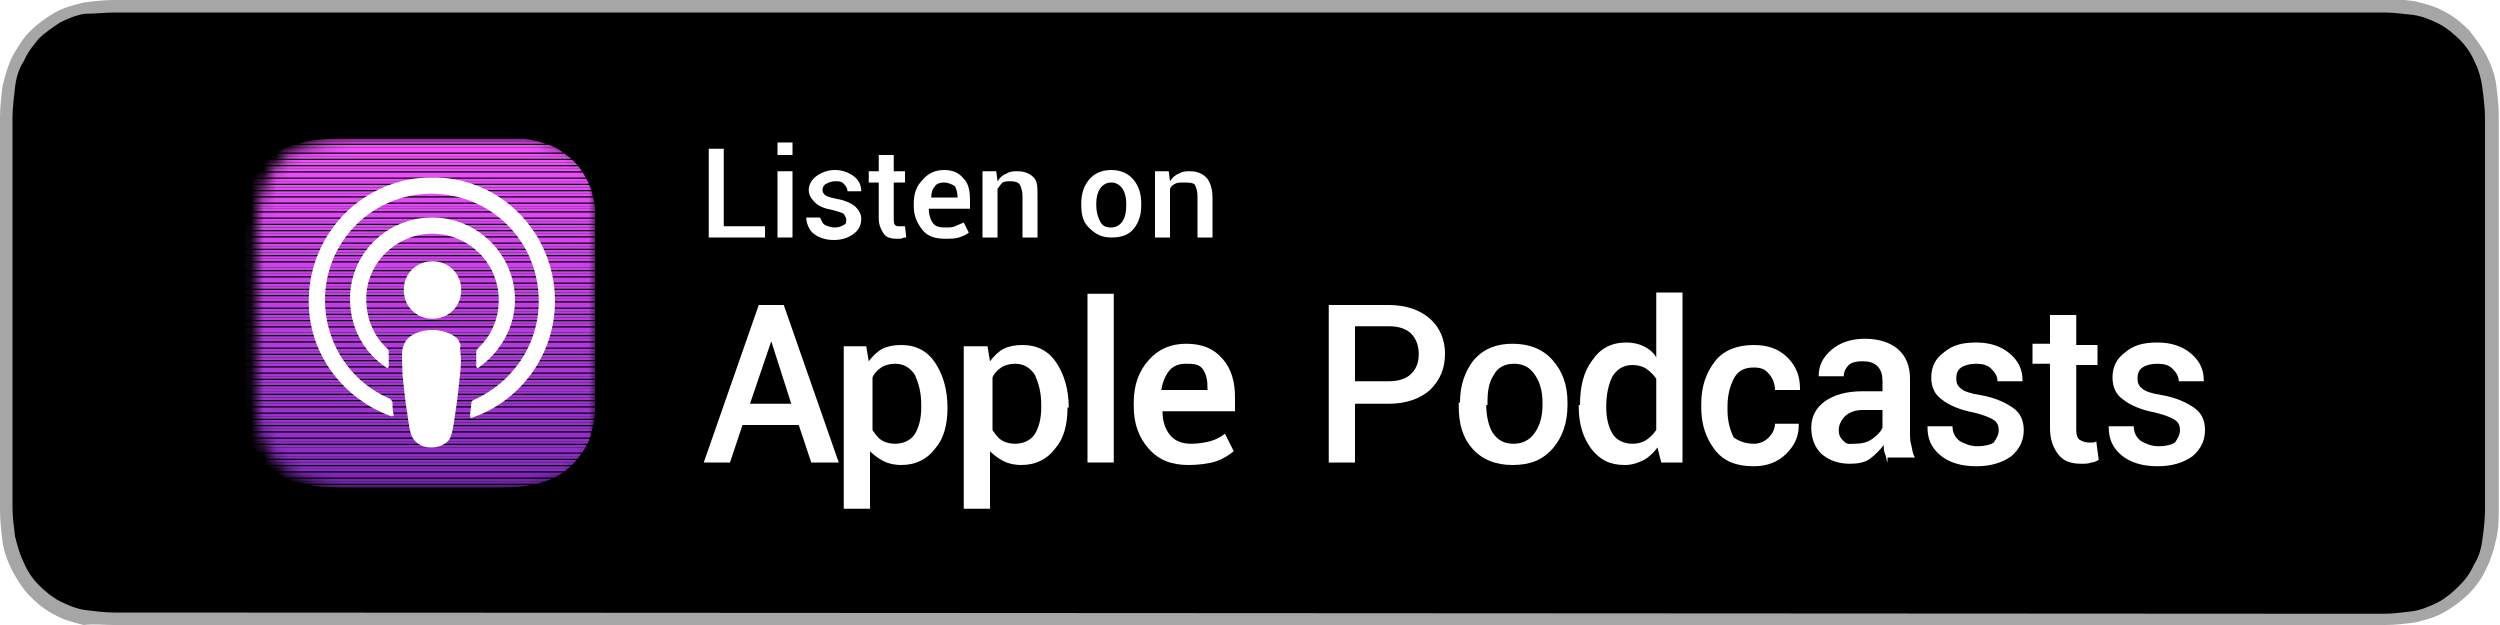 <?xml version="1.0" encoding="utf-8"?>
<!-- Generator: Adobe Illustrator 25.2.1, SVG Export Plug-In . SVG Version: 6.00 Build 0)  -->
<svg version="1.1" id="Layer_1" xmlns="http://www.w3.org/2000/svg" xmlns:xlink="http://www.w3.org/1999/xlink" x="0px" y="0px"
	 viewBox="0 0 200 50" style="enable-background:new 0 0 200 50;" xml:space="preserve">
<style type="text/css">
	.st0{fill-rule:evenodd;clip-rule:evenodd;fill:#A6A6A6;}
	.st1{fill-rule:evenodd;clip-rule:evenodd;}
	.st2{filter:url(#Adobe_OpacityMaskFilter);}
	.st3{fill-rule:evenodd;clip-rule:evenodd;fill:#FFFFFF;}
	.st4{mask:url(#mask-2_2_);}
	.st5{clip-path:url(#SVGID_2_);fill:#F452FF;}
	.st6{clip-path:url(#SVGID_2_);fill:#F352FE;}
	.st7{clip-path:url(#SVGID_2_);fill:#F251FE;}
	.st8{clip-path:url(#SVGID_2_);fill:#F151FD;}
	.st9{clip-path:url(#SVGID_2_);fill:#F051FD;}
	.st10{clip-path:url(#SVGID_2_);fill:#EF50FC;}
	.st11{clip-path:url(#SVGID_2_);fill:#EE50FC;}
	.st12{clip-path:url(#SVGID_2_);fill:#ED50FB;}
	.st13{clip-path:url(#SVGID_2_);fill:#EC4FFB;}
	.st14{clip-path:url(#SVGID_2_);fill:#EB4FFA;}
	.st15{clip-path:url(#SVGID_2_);fill:#EA4EF9;}
	.st16{clip-path:url(#SVGID_2_);fill:#E94EF9;}
	.st17{clip-path:url(#SVGID_2_);fill:#E84EF8;}
	.st18{clip-path:url(#SVGID_2_);fill:#E74DF8;}
	.st19{clip-path:url(#SVGID_2_);fill:#E64DF7;}
	.st20{clip-path:url(#SVGID_2_);fill:#E54DF7;}
	.st21{clip-path:url(#SVGID_2_);fill:#E44CF6;}
	.st22{clip-path:url(#SVGID_2_);fill:#E34CF6;}
	.st23{clip-path:url(#SVGID_2_);fill:#E24CF5;}
	.st24{clip-path:url(#SVGID_2_);fill:#E14BF4;}
	.st25{clip-path:url(#SVGID_2_);fill:#E04BF4;}
	.st26{clip-path:url(#SVGID_2_);fill:#DF4BF3;}
	.st27{clip-path:url(#SVGID_2_);fill:#DE4AF3;}
	.st28{clip-path:url(#SVGID_2_);fill:#DD4AF2;}
	.st29{clip-path:url(#SVGID_2_);fill:#DC49F2;}
	.st30{clip-path:url(#SVGID_2_);fill:#DB49F1;}
	.st31{clip-path:url(#SVGID_2_);fill:#DA49F1;}
	.st32{clip-path:url(#SVGID_2_);fill:#D948F0;}
	.st33{clip-path:url(#SVGID_2_);fill:#D848F0;}
	.st34{clip-path:url(#SVGID_2_);fill:#D748EF;}
	.st35{clip-path:url(#SVGID_2_);fill:#D647EE;}
	.st36{clip-path:url(#SVGID_2_);fill:#D547EE;}
	.st37{clip-path:url(#SVGID_2_);fill:#D447ED;}
	.st38{clip-path:url(#SVGID_2_);fill:#D346ED;}
	.st39{clip-path:url(#SVGID_2_);fill:#D246EC;}
	.st40{clip-path:url(#SVGID_2_);fill:#D146EC;}
	.st41{clip-path:url(#SVGID_2_);fill:#D045EB;}
	.st42{clip-path:url(#SVGID_2_);fill:#CF45EB;}
	.st43{clip-path:url(#SVGID_2_);fill:#CE44EA;}
	.st44{clip-path:url(#SVGID_2_);fill:#CD44E9;}
	.st45{clip-path:url(#SVGID_2_);fill:#CC44E9;}
	.st46{clip-path:url(#SVGID_2_);fill:#CB43E8;}
	.st47{clip-path:url(#SVGID_2_);fill:#CA43E8;}
	.st48{clip-path:url(#SVGID_2_);fill:#C943E7;}
	.st49{clip-path:url(#SVGID_2_);fill:#C842E7;}
	.st50{clip-path:url(#SVGID_2_);fill:#C742E6;}
	.st51{clip-path:url(#SVGID_2_);fill:#C642E6;}
	.st52{clip-path:url(#SVGID_2_);fill:#C541E5;}
	.st53{clip-path:url(#SVGID_2_);fill:#C441E4;}
	.st54{clip-path:url(#SVGID_2_);fill:#C341E4;}
	.st55{clip-path:url(#SVGID_2_);fill:#C240E3;}
	.st56{clip-path:url(#SVGID_2_);fill:#C140E3;}
	.st57{clip-path:url(#SVGID_2_);fill:#C03FE2;}
	.st58{clip-path:url(#SVGID_2_);fill:#BF3FE2;}
	.st59{clip-path:url(#SVGID_2_);fill:#BE3FE1;}
	.st60{clip-path:url(#SVGID_2_);fill:#BD3EE1;}
	.st61{clip-path:url(#SVGID_2_);fill:#BC3EE0;}
	.st62{clip-path:url(#SVGID_2_);fill:#BA3EDF;}
	.st63{clip-path:url(#SVGID_2_);fill:#B93DDF;}
	.st64{clip-path:url(#SVGID_2_);fill:#B83DDE;}
	.st65{clip-path:url(#SVGID_2_);fill:#B73DDE;}
	.st66{clip-path:url(#SVGID_2_);fill:#B63CDD;}
	.st67{clip-path:url(#SVGID_2_);fill:#B53CDD;}
	.st68{clip-path:url(#SVGID_2_);fill:#B43CDC;}
	.st69{clip-path:url(#SVGID_2_);fill:#B33BDC;}
	.st70{clip-path:url(#SVGID_2_);fill:#B23BDB;}
	.st71{clip-path:url(#SVGID_2_);fill:#B13ADA;}
	.st72{clip-path:url(#SVGID_2_);fill:#B03ADA;}
	.st73{clip-path:url(#SVGID_2_);fill:#AF3AD9;}
	.st74{clip-path:url(#SVGID_2_);fill:#AE39D9;}
	.st75{clip-path:url(#SVGID_2_);fill:#AD39D8;}
	.st76{clip-path:url(#SVGID_2_);fill:#AC39D8;}
	.st77{clip-path:url(#SVGID_2_);fill:#AB38D7;}
	.st78{clip-path:url(#SVGID_2_);fill:#AA38D7;}
	.st79{clip-path:url(#SVGID_2_);fill:#A938D6;}
	.st80{clip-path:url(#SVGID_2_);fill:#A837D5;}
	.st81{clip-path:url(#SVGID_2_);fill:#A737D5;}
	.st82{clip-path:url(#SVGID_2_);fill:#A637D4;}
	.st83{clip-path:url(#SVGID_2_);fill:#A536D4;}
	.st84{clip-path:url(#SVGID_2_);fill:#A436D3;}
	.st85{clip-path:url(#SVGID_2_);fill:#A335D3;}
	.st86{clip-path:url(#SVGID_2_);fill:#A235D2;}
	.st87{clip-path:url(#SVGID_2_);fill:#A135D2;}
	.st88{clip-path:url(#SVGID_2_);fill:#A034D1;}
	.st89{clip-path:url(#SVGID_2_);fill:#9F34D1;}
	.st90{clip-path:url(#SVGID_2_);fill:#9E34D0;}
	.st91{clip-path:url(#SVGID_2_);fill:#9D33CF;}
	.st92{clip-path:url(#SVGID_2_);fill:#9C33CF;}
	.st93{clip-path:url(#SVGID_2_);fill:#9B33CE;}
	.st94{clip-path:url(#SVGID_2_);fill:#9A32CE;}
	.st95{clip-path:url(#SVGID_2_);fill:#9932CD;}
	.st96{clip-path:url(#SVGID_2_);fill:#9832CD;}
	.st97{clip-path:url(#SVGID_2_);fill:#9731CC;}
	.st98{clip-path:url(#SVGID_2_);fill:#9631CC;}
	.st99{clip-path:url(#SVGID_2_);fill:#9530CB;}
	.st100{clip-path:url(#SVGID_2_);fill:#9430CA;}
	.st101{clip-path:url(#SVGID_2_);fill:#9330CA;}
	.st102{clip-path:url(#SVGID_2_);fill:#922FC9;}
	.st103{clip-path:url(#SVGID_2_);fill:#912FC9;}
	.st104{clip-path:url(#SVGID_2_);fill:#902FC8;}
	.st105{clip-path:url(#SVGID_2_);fill:#8F2EC8;}
	.st106{clip-path:url(#SVGID_2_);fill:#8E2EC7;}
	.st107{clip-path:url(#SVGID_2_);fill:#8D2EC7;}
	.st108{clip-path:url(#SVGID_2_);fill:#8C2DC6;}
	.st109{clip-path:url(#SVGID_2_);fill:#8B2DC5;}
	.st110{clip-path:url(#SVGID_2_);fill:#8A2DC5;}
	.st111{clip-path:url(#SVGID_2_);fill:#892CC4;}
	.st112{clip-path:url(#SVGID_2_);fill:#882CC4;}
	.st113{clip-path:url(#SVGID_2_);fill:#872BC3;}
	.st114{clip-path:url(#SVGID_2_);fill:#862BC3;}
	.st115{clip-path:url(#SVGID_2_);fill:#852BC2;}
	.st116{clip-path:url(#SVGID_2_);fill:#842AC2;}
	.st117{clip-path:url(#SVGID_2_);fill:#832AC1;}
	.st118{enable-background:new    ;}
	.st119{fill:#FFFFFF;}
</style>
<g id="Podcast">
	<g id="Podcast-Redesign---Episode-Page" transform="translate(-538, -770)">
		<g id="Apple_Podcast_Banner" transform="translate(538, 770)">
			<g id="Background">
				<g id="Fill-1">
					<path class="st0" d="M188.4,0H11.6c-0.4,0-0.9,0-1.3,0C9.9,0,9.5,0,9.1,0C8.3,0,7.5,0.1,6.7,0.2C5.9,0.4,5.1,0.6,4.4,1
						C3.7,1.4,3,1.9,2.4,2.5C1.8,3.1,1.4,3.8,1,4.5C0.6,5.3,0.4,6.1,0.2,6.9C0.1,7.7,0,8.6,0,9.4c0,0.4,0,0.8,0,1.2v1.4v26.2v1.4
						c0,0.4,0,0.8,0,1.2c0,0.8,0.1,1.7,0.2,2.5c0.1,0.8,0.4,1.6,0.8,2.4c0.4,0.7,0.8,1.4,1.4,2c0.6,0.6,1.2,1.1,2,1.5
						c0.7,0.4,1.5,0.6,2.3,0.8C7.5,49.9,8.3,50,9.1,50c0.4,0,0.7,0,1.1,0c0.4,0,0.9,0,1.3,0h176.9c0.4,0,0.9,0,1.3,0
						c0.4,0,0.7,0,1.1,0c0.8,0,1.6-0.1,2.4-0.2c0.8-0.2,1.6-0.4,2.3-0.8c0.7-0.4,1.4-0.9,2-1.5c0.6-0.6,1.1-1.3,1.4-2
						c0.4-0.8,0.6-1.5,0.8-2.4c0.2-0.8,0.2-1.7,0.2-2.5c0-0.4,0-0.8,0-1.2c0-0.5,0-0.9,0-1.4V11.9c0-0.5,0-0.9,0-1.4
						c0-0.4,0-0.8,0-1.2c0-0.8-0.1-1.7-0.2-2.5c-0.1-0.8-0.4-1.6-0.8-2.4c-0.4-0.7-0.9-1.4-1.4-2c-0.6-0.6-1.2-1.1-2-1.5
						c-0.7-0.4-1.5-0.6-2.3-0.8c-0.8-0.1-1.6-0.2-2.4-0.2c-0.4,0-0.7,0-1.1,0C189.3,0,188.9,0,188.4,0"/>
				</g>
				<g id="Fill-4">
					<path class="st1" d="M10.2,49c-0.4,0-0.7,0-1.1,0c-0.7,0-1.5-0.1-2.3-0.2c-0.7-0.1-1.4-0.4-2-0.7c-0.6-0.3-1.2-0.8-1.7-1.3
						c-0.5-0.5-0.9-1.1-1.2-1.8c-0.3-0.6-0.5-1.3-0.7-2.1C1.1,42.1,1,41.3,1,40.6c0-0.3,0-1.1,0-1.1v-29c0,0,0-0.9,0-1.1
						C1,8.7,1.1,7.9,1.2,7c0.1-0.8,0.3-1.5,0.7-2.1c0.3-0.7,0.7-1.2,1.2-1.8c0.5-0.5,1.1-0.9,1.7-1.3c0.6-0.3,1.3-0.6,2-0.7
						C7.6,1.1,8.5,1,9.1,1l1.1,0h179.5l1.1,0c0.6,0,1.4,0.1,2.3,0.2c0.7,0.1,1.4,0.4,2,0.7c0.6,0.3,1.2,0.8,1.7,1.3
						c0.5,0.5,0.9,1.1,1.2,1.8c0.3,0.6,0.5,1.3,0.6,2.1c0.1,0.8,0.2,1.6,0.2,2.4c0,0.4,0,0.7,0,1.1c0,0.5,0,0.9,0,1.4v26.3
						c0,0.5,0,0.9,0,1.3c0,0.4,0,0.8,0,1.2c0,0.7-0.1,1.6-0.2,2.3c-0.1,0.8-0.3,1.5-0.7,2.1c-0.3,0.7-0.7,1.2-1.2,1.7
						c-0.5,0.5-1.1,1-1.7,1.3c-0.6,0.3-1.3,0.6-2,0.7c-0.8,0.1-1.6,0.2-2.3,0.2c-0.4,0-0.7,0-1.1,0l-1.3,0L10.2,49z"/>
				</g>
			</g>
			<g id="Apple-Podcast-Banner" transform="translate(20, 10)">
				<g id="Apple-Logo" transform="translate(0, 1)">
					<g>
						<g id="Clip-8">
						</g>
						<defs>
							<filter id="Adobe_OpacityMaskFilter" filterUnits="userSpaceOnUse" x="-0.4" y="0.1" width="28" height="28">
								<feColorMatrix  type="matrix" values="1 0 0 0 0  0 1 0 0 0  0 0 1 0 0  0 0 0 1 0"/>
							</filter>
						</defs>
						<mask maskUnits="userSpaceOnUse" x="-0.4" y="0.1" width="28" height="28" id="mask-2_2_">
							<g class="st2">
								<path id="path-1_2_" class="st3" d="M8.3,0.1c-1.4,0-2.5,0.1-3.4,0.4l0,0C4,0.7,3.4,1,2.9,1.4l0,0C2,2.1,1.4,3.1,1.1,3.8
									l0,0c-0.5,1.4-0.6,3-0.6,4l0,0v12.6c0,1,0,2.6,0.6,4l0,0C1.4,25,2,26,2.9,26.6l0,0c0.5,0.4,1.1,0.8,2,1l0,0
									c0.9,0.3,2,0.4,3.4,0.4l0,0h12.6c1.4,0,2.5-0.1,3.4-0.4l0,0c0.8-0.2,1.5-0.6,2-1l0,0c0.9-0.7,1.5-1.7,1.8-2.3l0,0
									c0.5-1.4,0.6-3,0.6-4l0,0V7.7c0-1,0-2.6-0.6-4l0,0c-0.3-0.7-0.9-1.7-1.8-2.3l0,0c-0.5-0.4-1.1-0.8-2-1l0,0
									c-0.9-0.3-2-0.4-3.4-0.4l0,0H8.3z"/>
							</g>
						</mask>
						<g id="Fill-7" class="st4">
							<g>
								<defs>
									<path id="SVGID_1_" d="M7.3,0.1c-1.4,0-2.5,0.1-3.4,0.4l0,0C3,0.7,2.4,1,1.9,1.4l0,0C1,2.1,0.4,3.1,0.1,3.8l0,0
										c-0.5,1.4-0.6,3-0.6,4l0,0v12.6c0,1,0,2.6,0.6,4l0,0C0.4,25,1,26,1.9,26.6l0,0c0.5,0.4,1.1,0.8,2,1l0,0
										c0.9,0.3,2,0.4,3.4,0.4l0,0h12.6c1.4,0,2.5-0.1,3.4-0.4l0,0c0.8-0.2,1.5-0.6,2-1l0,0c0.9-0.7,1.5-1.7,1.8-2.3l0,0
										c0.5-1.4,0.6-3,0.6-4l0,0V7.7c0-1,0-2.6-0.6-4l0,0c-0.3-0.7-0.9-1.7-1.8-2.3l0,0c-0.5-0.4-1.1-0.8-2-1l0,0
										c-0.9-0.3-2-0.4-3.4-0.4l0,0H7.3z"/>
								</defs>
								<clipPath id="SVGID_2_">
									<use xlink:href="#SVGID_1_"  style="overflow:visible;"/>
								</clipPath>
								<path class="st5" d="M27.5,0.1h-28H27.5z"/>
								<rect x="-0.4" y="0.1" class="st5" width="28" height="0.2"/>
								<rect x="-0.4" y="0.3" class="st6" width="28" height="0.2"/>
								<rect x="-0.4" y="0.6" class="st7" width="28" height="0.2"/>
								<rect x="-0.4" y="0.8" class="st8" width="28" height="0.2"/>
								<rect x="-0.4" y="1" class="st9" width="28" height="0.2"/>
								<rect x="-0.4" y="1.3" class="st10" width="28" height="0.2"/>
								<rect x="-0.4" y="1.5" class="st11" width="28" height="0.2"/>
								<rect x="-0.4" y="1.8" class="st12" width="28" height="0.2"/>
								<rect x="-0.4" y="2" class="st13" width="28" height="0.2"/>
								<rect x="-0.4" y="2.3" class="st14" width="28" height="0.2"/>
								<rect x="-0.4" y="2.5" class="st15" width="28" height="0.2"/>
								<rect x="-0.4" y="2.8" class="st16" width="28" height="0.2"/>
								<rect x="-0.4" y="3" class="st17" width="28" height="0.2"/>
								<rect x="-0.4" y="3.3" class="st18" width="28" height="0.2"/>
								<rect x="-0.4" y="3.5" class="st19" width="28" height="0.2"/>
								<rect x="-0.4" y="3.8" class="st20" width="28" height="0.2"/>
								<rect x="-0.4" y="4" class="st21" width="28" height="0.2"/>
								<rect x="-0.4" y="4.3" class="st22" width="28" height="0.2"/>
								<rect x="-0.4" y="4.5" class="st23" width="28" height="0.2"/>
								<rect x="-0.4" y="4.8" class="st24" width="28" height="0.2"/>
								<rect x="-0.4" y="5" class="st25" width="28" height="0.2"/>
								<rect x="-0.4" y="5.3" class="st26" width="28" height="0.2"/>
								<rect x="-0.4" y="5.5" class="st27" width="28" height="0.2"/>
								<rect x="-0.4" y="5.7" class="st28" width="28" height="0.2"/>
								<rect x="-0.4" y="6" class="st29" width="28" height="0.2"/>
								<rect x="-0.4" y="6.2" class="st30" width="28" height="0.2"/>
								<rect x="-0.4" y="6.5" class="st31" width="28" height="0.2"/>
								<rect x="-0.4" y="6.7" class="st32" width="28" height="0.2"/>
								<rect x="-0.4" y="7" class="st33" width="28" height="0.2"/>
								<rect x="-0.4" y="7.2" class="st34" width="28" height="0.2"/>
								<rect x="-0.4" y="7.5" class="st35" width="28" height="0.2"/>
								<rect x="-0.4" y="7.7" class="st36" width="28" height="0.2"/>
								<rect x="-0.4" y="8" class="st37" width="28" height="0.2"/>
								<rect x="-0.4" y="8.2" class="st38" width="28" height="0.2"/>
								<rect x="-0.4" y="8.5" class="st39" width="28" height="0.2"/>
								<rect x="-0.4" y="8.7" class="st40" width="28" height="0.2"/>
								<rect x="-0.4" y="9" class="st41" width="28" height="0.2"/>
								<rect x="-0.4" y="9.2" class="st42" width="28" height="0.2"/>
								<rect x="-0.4" y="9.5" class="st43" width="28" height="0.2"/>
								<rect x="-0.4" y="9.7" class="st44" width="28" height="0.2"/>
								<rect x="-0.4" y="10" class="st45" width="28" height="0.2"/>
								<rect x="-0.4" y="10.2" class="st46" width="28" height="0.2"/>
								<rect x="-0.4" y="10.4" class="st47" width="28" height="0.2"/>
								<rect x="-0.4" y="10.7" class="st48" width="28" height="0.2"/>
								<rect x="-0.4" y="10.9" class="st49" width="28" height="0.2"/>
								<rect x="-0.4" y="11.2" class="st50" width="28" height="0.2"/>
								<rect x="-0.4" y="11.4" class="st51" width="28" height="0.2"/>
								<rect x="-0.4" y="11.7" class="st52" width="28" height="0.2"/>
								<rect x="-0.4" y="11.9" class="st53" width="28" height="0.2"/>
								<rect x="-0.4" y="12.2" class="st54" width="28" height="0.2"/>
								<rect x="-0.4" y="12.4" class="st55" width="28" height="0.2"/>
								<rect x="-0.4" y="12.7" class="st56" width="28" height="0.2"/>
								<rect x="-0.4" y="12.9" class="st57" width="28" height="0.2"/>
								<rect x="-0.4" y="13.2" class="st58" width="28" height="0.2"/>
								<rect x="-0.4" y="13.4" class="st59" width="28" height="0.2"/>
								<rect x="-0.4" y="13.7" class="st60" width="28" height="0.2"/>
								<rect x="-0.4" y="13.9" class="st61" width="28" height="0.2"/>
								<rect x="-0.4" y="14.2" class="st62" width="28" height="0.2"/>
								<rect x="-0.4" y="14.4" class="st63" width="28" height="0.2"/>
								<rect x="-0.4" y="14.7" class="st64" width="28" height="0.2"/>
								<rect x="-0.4" y="14.9" class="st65" width="28" height="0.2"/>
								<rect x="-0.4" y="15.2" class="st66" width="28" height="0.2"/>
								<rect x="-0.4" y="15.4" class="st67" width="28" height="0.2"/>
								<rect x="-0.4" y="15.6" class="st68" width="28" height="0.2"/>
								<rect x="-0.4" y="15.9" class="st69" width="28" height="0.2"/>
								<rect x="-0.4" y="16.1" class="st70" width="28" height="0.2"/>
								<rect x="-0.4" y="16.4" class="st71" width="28" height="0.2"/>
								<rect x="-0.4" y="16.6" class="st72" width="28" height="0.2"/>
								<rect x="-0.4" y="16.9" class="st73" width="28" height="0.2"/>
								<rect x="-0.4" y="17.1" class="st74" width="28" height="0.2"/>
								<rect x="-0.4" y="17.4" class="st75" width="28" height="0.2"/>
								<rect x="-0.4" y="17.6" class="st76" width="28" height="0.2"/>
								<rect x="-0.4" y="17.9" class="st77" width="28" height="0.2"/>
								<rect x="-0.4" y="18.1" class="st78" width="28" height="0.2"/>
								<rect x="-0.4" y="18.4" class="st79" width="28" height="0.2"/>
								<rect x="-0.4" y="18.6" class="st80" width="28" height="0.2"/>
								<rect x="-0.4" y="18.9" class="st81" width="28" height="0.2"/>
								<rect x="-0.4" y="19.1" class="st82" width="28" height="0.2"/>
								<rect x="-0.4" y="19.4" class="st83" width="28" height="0.2"/>
								<rect x="-0.4" y="19.6" class="st84" width="28" height="0.2"/>
								<rect x="-0.4" y="19.9" class="st85" width="28" height="0.2"/>
								<rect x="-0.4" y="20.1" class="st86" width="28" height="0.2"/>
								<rect x="-0.4" y="20.3" class="st87" width="28" height="0.2"/>
								<rect x="-0.4" y="20.6" class="st88" width="28" height="0.2"/>
								<rect x="-0.4" y="20.8" class="st89" width="28" height="0.2"/>
								<rect x="-0.4" y="21.1" class="st90" width="28" height="0.2"/>
								<rect x="-0.4" y="21.3" class="st91" width="28" height="0.2"/>
								<rect x="-0.4" y="21.6" class="st92" width="28" height="0.2"/>
								<rect x="-0.4" y="21.8" class="st93" width="28" height="0.2"/>
								<rect x="-0.4" y="22.1" class="st94" width="28" height="0.2"/>
								<rect x="-0.4" y="22.3" class="st95" width="28" height="0.2"/>
								<rect x="-0.4" y="22.6" class="st96" width="28" height="0.2"/>
								<rect x="-0.4" y="22.8" class="st97" width="28" height="0.2"/>
								<rect x="-0.4" y="23.1" class="st98" width="28" height="0.2"/>
								<rect x="-0.4" y="23.3" class="st99" width="28" height="0.2"/>
								<rect x="-0.4" y="23.6" class="st100" width="28" height="0.2"/>
								<rect x="-0.4" y="23.8" class="st101" width="28" height="0.2"/>
								<rect x="-0.4" y="24.1" class="st102" width="28" height="0.2"/>
								<rect x="-0.4" y="24.3" class="st103" width="28" height="0.2"/>
								<rect x="-0.4" y="24.6" class="st104" width="28" height="0.2"/>
								<rect x="-0.4" y="24.8" class="st105" width="28" height="0.2"/>
								<rect x="-0.4" y="25" class="st106" width="28" height="0.2"/>
								<rect x="-0.4" y="25.3" class="st107" width="28" height="0.2"/>
								<rect x="-0.4" y="25.5" class="st108" width="28" height="0.2"/>
								<rect x="-0.4" y="25.8" class="st109" width="28" height="0.2"/>
								<rect x="-0.4" y="26" class="st110" width="28" height="0.2"/>
								<rect x="-0.4" y="26.3" class="st111" width="28" height="0.2"/>
								<rect x="-0.4" y="26.5" class="st112" width="28" height="0.2"/>
								<rect x="-0.4" y="26.8" class="st113" width="28" height="0.2"/>
								<rect x="-0.4" y="27" class="st114" width="28" height="0.2"/>
								<rect x="-0.4" y="27.3" class="st115" width="28" height="0.2"/>
								<rect x="-0.4" y="27.5" class="st116" width="28" height="0.2"/>
								<rect x="-0.4" y="27.8" class="st117" width="28" height="0.2"/>
							</g>
						</g>
					</g>
					<g id="Fill-10">
						<path class="st3" d="M14.4,7.7c3-0.1,5.5,2.3,5.5,5.3c0,1.5-0.6,2.9-1.7,3.9c-0.1,0.1-0.1,0.2-0.1,0.3c0,0.4,0,0.7,0,1.1
							c0,0.1,0.1,0.2,0.2,0.1c1.7-1.2,2.9-3.2,2.9-5.4c0-3.7-3.1-6.7-6.8-6.6C10.8,6.5,8,9.4,8,12.9c0,2.3,1.1,4.3,2.9,5.5
							c0.1,0.1,0.2,0,0.2-0.1c0-0.4,0-0.8,0-1.1c0-0.1,0-0.2-0.1-0.3c-1.1-1-1.7-2.4-1.7-4C9.3,10.1,11.6,7.8,14.4,7.7 M14.5,3.2
							c-5.4,0-9.7,4.4-9.8,9.7c-0.1,4.3,2.7,8,6.6,9.4c0.1,0,0.2,0,0.2-0.1c-0.1-0.3-0.1-0.7-0.1-1c0-0.1-0.1-0.2-0.2-0.3
							c-3.1-1.3-5.2-4.4-5.2-7.9c0-4.7,3.8-8.5,8.5-8.5c4.8,0,8.6,3.8,8.6,8.6c0,3.5-2.1,6.5-5.2,7.9c-0.1,0-0.2,0.1-0.2,0.3
							c0,0.3-0.1,0.7-0.1,1c0,0.1,0.1,0.2,0.2,0.1c3.8-1.3,6.6-5,6.6-9.3C24.4,7.6,20,3.1,14.5,3.2 M12.3,12.2c0,1.3,1,2.3,2.3,2.3
							c1.3,0,2.3-1,2.3-2.3c0-1.3-1-2.3-2.3-2.3C13.3,9.9,12.3,10.9,12.3,12.2 M16.6,16.1c-0.4-0.4-1.2-0.7-2-0.7
							c-0.9,0-1.6,0.3-2,0.7c-0.2,0.2-0.3,0.5-0.4,0.8c-0.1,0.7,0,1.2,0,2.1c0.1,0.9,0.2,2,0.4,3.2c0.1,0.8,0.2,1.3,0.3,1.6
							c0.2,0.5,0.7,1,1.6,1c0.9,0,1.5-0.5,1.6-1c0.1-0.3,0.2-0.8,0.3-1.6c0.2-1.2,0.3-2.3,0.4-3.2c0.1-0.9,0.1-1.5,0-2.1
							C16.9,16.6,16.8,16.4,16.6,16.1"/>
					</g>
				</g>
				<g id="Apple-Text" transform="translate(36, 0)">
					<g class="st118">
						<path class="st119" d="M1.9,8.1h3.3V9H0.7V1.9h1.2V8.1z"/>
						<path class="st119" d="M7.4,2.4H6.2v-1h1.2V2.4z M7.4,9H6.2V3.7h1.2V9z"/>
						<path class="st119" d="M11.7,7.6c0-0.2-0.1-0.3-0.2-0.5C11.3,7,11,6.9,10.6,6.8C10,6.7,9.5,6.5,9.2,6.2s-0.5-0.6-0.5-1
							c0-0.4,0.2-0.8,0.6-1.1c0.4-0.3,0.9-0.5,1.5-0.5c0.6,0,1.1,0.2,1.5,0.5c0.4,0.3,0.6,0.7,0.6,1.2l0,0h-1.1
							c0-0.2-0.1-0.4-0.3-0.6c-0.2-0.2-0.4-0.2-0.7-0.2c-0.3,0-0.5,0.1-0.7,0.2S9.8,5,9.8,5.2c0,0.2,0.1,0.3,0.2,0.4
							s0.4,0.2,0.9,0.3c0.6,0.1,1.1,0.3,1.5,0.6c0.3,0.3,0.5,0.6,0.5,1c0,0.5-0.2,0.9-0.6,1.2c-0.4,0.3-0.9,0.5-1.6,0.5
							c-0.7,0-1.2-0.2-1.6-0.5S8.5,7.8,8.5,7.4l0,0h1.1C9.7,7.6,9.8,7.9,10,8s0.5,0.2,0.8,0.2c0.3,0,0.5-0.1,0.7-0.2
							S11.7,7.8,11.7,7.6z"/>
						<path class="st119" d="M15.5,2.4v1.3h0.9v0.9h-0.9v2.9c0,0.2,0,0.4,0.1,0.5c0.1,0.1,0.2,0.1,0.4,0.1c0.1,0,0.1,0,0.2,0
							c0.1,0,0.1,0,0.2,0l0.1,0.9C16.4,9,16.2,9,16.1,9.1c-0.1,0-0.3,0-0.4,0c-0.4,0-0.8-0.1-1-0.4c-0.2-0.3-0.4-0.7-0.4-1.2V4.6
							h-0.8V3.7h0.8V2.4H15.5z"/>
						<path class="st119" d="M19.6,9.1c-0.8,0-1.4-0.2-1.8-0.7c-0.4-0.5-0.7-1.1-0.7-1.9V6.3c0-0.8,0.2-1.4,0.7-1.9
							c0.4-0.5,1-0.8,1.7-0.8c0.7,0,1.2,0.2,1.6,0.7c0.4,0.4,0.5,1,0.5,1.8v0.6h-3.3l0,0c0,0.4,0.1,0.8,0.3,1.1s0.5,0.4,1,0.4
							c0.3,0,0.6,0,0.8-0.1s0.5-0.2,0.7-0.3l0.4,0.8c-0.2,0.2-0.5,0.3-0.8,0.4S20,9.1,19.6,9.1z M19.5,4.6c-0.3,0-0.6,0.1-0.7,0.3
							c-0.2,0.2-0.3,0.5-0.3,0.9l0,0h2.1V5.7c0-0.3-0.1-0.6-0.2-0.8C20.1,4.7,19.8,4.6,19.5,4.6z"/>
						<path class="st119" d="M23.7,3.7l0.1,0.8c0.2-0.3,0.4-0.5,0.7-0.6c0.3-0.2,0.6-0.2,0.9-0.2c0.6,0,1,0.2,1.3,0.5S27,5,27,5.7V9
							h-1.2V5.7c0-0.4-0.1-0.7-0.2-0.9s-0.4-0.3-0.7-0.3c-0.3,0-0.5,0-0.7,0.1C24,4.8,23.9,5,23.8,5.1V9h-1.2V3.7H23.7z"/>
						<path class="st119" d="M30.5,6.3c0-0.8,0.2-1.4,0.6-1.9c0.4-0.5,1-0.8,1.8-0.8c0.8,0,1.4,0.3,1.8,0.8c0.4,0.5,0.6,1.1,0.6,1.9
							v0.1c0,0.8-0.2,1.4-0.6,1.9c-0.4,0.5-1,0.7-1.8,0.7c-0.8,0-1.3-0.3-1.8-0.8s-0.6-1.1-0.6-1.9V6.3z M31.7,6.4
							c0,0.5,0.1,0.9,0.3,1.3s0.5,0.5,0.9,0.5c0.4,0,0.7-0.2,0.9-0.5c0.2-0.3,0.3-0.7,0.3-1.3V6.3c0-0.5-0.1-0.9-0.3-1.2
							c-0.2-0.3-0.5-0.5-0.9-0.5c-0.4,0-0.7,0.2-0.9,0.5c-0.2,0.3-0.3,0.7-0.3,1.2V6.4z"/>
						<path class="st119" d="M37.5,3.7l0.1,0.8c0.2-0.3,0.4-0.5,0.7-0.6c0.3-0.2,0.6-0.2,0.9-0.2c0.6,0,1,0.2,1.3,0.5
							s0.5,0.9,0.5,1.6V9h-1.2V5.7c0-0.4-0.1-0.7-0.2-0.9S39,4.6,38.7,4.6c-0.3,0-0.5,0-0.7,0.1c-0.2,0.1-0.3,0.2-0.4,0.4V9h-1.2
							V3.7H37.5z"/>
					</g>
					<g class="st118">
						<path class="st119" d="M7.9,24H3.4l-1,3H0.3l4.4-12.6h2L11.1,27H8.9L7.9,24z M4,22.3h3.3l-1.6-5H5.7L4,22.3z"/>
					</g>
					<g>
					</g>
					<g class="st118">
						<path class="st119" d="M19.8,22.6c0,1.4-0.3,2.5-1,3.3c-0.6,0.8-1.5,1.3-2.7,1.3c-0.5,0-1-0.1-1.4-0.3
							c-0.4-0.2-0.8-0.5-1.1-0.8v4.6h-2.1v-13h1.8l0.2,1.2c0.3-0.4,0.7-0.8,1.1-1s0.9-0.3,1.5-0.3c1.2,0,2.1,0.5,2.7,1.4
							c0.6,0.9,1,2.1,1,3.6V22.6z M17.7,22.4c0-1-0.2-1.7-0.5-2.4c-0.4-0.6-0.9-0.9-1.6-0.9c-0.4,0-0.8,0.1-1.1,0.3
							c-0.3,0.2-0.6,0.5-0.7,0.8v4.2c0.2,0.3,0.4,0.6,0.7,0.8c0.3,0.2,0.7,0.3,1.1,0.3c0.7,0,1.3-0.3,1.6-0.8s0.5-1.2,0.5-2.1V22.4z
							"/>
						<path class="st119" d="M29.4,22.6c0,1.4-0.3,2.5-1,3.3c-0.6,0.8-1.5,1.3-2.7,1.3c-0.5,0-1-0.1-1.4-0.3
							c-0.4-0.2-0.8-0.5-1.1-0.8v4.6h-2.1v-13H23l0.2,1.2c0.3-0.4,0.7-0.8,1.1-1s0.9-0.3,1.5-0.3c1.2,0,2.1,0.5,2.7,1.4
							c0.6,0.9,1,2.1,1,3.6V22.6z M27.3,22.4c0-1-0.2-1.7-0.5-2.4c-0.4-0.6-0.9-0.9-1.6-0.9c-0.4,0-0.8,0.1-1.1,0.3
							c-0.3,0.2-0.6,0.5-0.7,0.8v4.2c0.2,0.3,0.4,0.6,0.7,0.8c0.3,0.2,0.7,0.3,1.1,0.3c0.7,0,1.3-0.3,1.6-0.8s0.5-1.2,0.5-2.1V22.4z
							"/>
						<path class="st119" d="M33.1,27H31V13.5h2.1V27z"/>
						<path class="st119" d="M39.1,27.2c-1.4,0-2.4-0.4-3.2-1.3s-1.2-2-1.2-3.4v-0.3c0-1.4,0.4-2.5,1.2-3.4c0.8-0.9,1.8-1.3,3-1.3
							c1.3,0,2.2,0.4,2.9,1.2s1,1.8,1,3.1v1.1h-5.8l0,0c0,0.8,0.2,1.4,0.6,1.9c0.4,0.5,1,0.7,1.7,0.7c0.6,0,1.1-0.1,1.5-0.2
							c0.4-0.1,0.8-0.3,1.2-0.6l0.7,1.4c-0.4,0.3-0.8,0.6-1.4,0.8S39.8,27.2,39.1,27.2z M38.8,19.1c-0.5,0-1,0.2-1.3,0.6
							c-0.3,0.4-0.5,0.9-0.6,1.5l0,0h3.7v-0.2c0-0.6-0.1-1.1-0.4-1.5S39.4,19.1,38.8,19.1z"/>
					</g>
					<g class="st118">
						<path class="st119" d="M52.4,22.2V27h-2.1V14.4h4.8c1.4,0,2.5,0.4,3.3,1.1c0.8,0.7,1.2,1.7,1.2,2.8c0,1.2-0.4,2.1-1.2,2.9
							c-0.8,0.7-1.9,1.1-3.3,1.1H52.4z M52.4,20.5h2.7c0.8,0,1.4-0.2,1.8-0.6s0.6-0.9,0.6-1.6c0-0.6-0.2-1.2-0.6-1.6s-1-0.6-1.8-0.6
							h-2.7V20.5z"/>
					</g>
					<g>
					</g>
					<g class="st118">
						<path class="st119" d="M60.8,22.2c0-1.4,0.4-2.5,1.1-3.4c0.8-0.9,1.8-1.3,3.1-1.3c1.3,0,2.4,0.4,3.2,1.3
							c0.8,0.9,1.2,2,1.2,3.4v0.2c0,1.4-0.4,2.6-1.2,3.5c-0.8,0.9-1.8,1.3-3.2,1.3c-1.3,0-2.4-0.4-3.2-1.3c-0.8-0.9-1.1-2-1.1-3.4
							V22.2z M62.9,22.4c0,0.9,0.2,1.7,0.5,2.2c0.4,0.6,0.9,0.9,1.7,0.9c0.7,0,1.3-0.3,1.7-0.9c0.4-0.6,0.6-1.3,0.6-2.2v-0.2
							c0-0.9-0.2-1.6-0.6-2.2c-0.4-0.6-0.9-0.9-1.7-0.9c-0.7,0-1.3,0.3-1.6,0.9c-0.4,0.6-0.5,1.3-0.5,2.2V22.4z"/>
						<path class="st119" d="M70.4,22.4c0-1.5,0.3-2.7,1-3.6c0.6-0.9,1.5-1.4,2.7-1.4c0.5,0,1,0.1,1.4,0.3s0.8,0.5,1,0.9v-5.2h2.1
							V27h-1.7l-0.3-1.2c-0.3,0.4-0.7,0.8-1.1,1c-0.4,0.2-0.9,0.4-1.5,0.4c-1.2,0-2-0.4-2.7-1.3c-0.6-0.8-1-1.9-1-3.3V22.4z
							 M72.5,22.6c0,0.9,0.2,1.6,0.5,2.1c0.3,0.5,0.9,0.8,1.6,0.8c0.4,0,0.8-0.1,1.1-0.3c0.3-0.2,0.6-0.5,0.8-0.8v-4.1
							c-0.2-0.3-0.5-0.6-0.8-0.8c-0.3-0.2-0.7-0.3-1.1-0.3c-0.7,0-1.2,0.3-1.6,0.9c-0.3,0.6-0.5,1.4-0.5,2.4V22.6z"/>
						<path class="st119" d="M84.3,25.5c0.5,0,0.9-0.2,1.2-0.5c0.3-0.3,0.5-0.7,0.5-1.1h1.9l0,0.1c0,0.9-0.3,1.6-1,2.3s-1.6,1-2.6,1
							c-1.4,0-2.4-0.4-3.1-1.3c-0.7-0.9-1.1-2-1.1-3.4v-0.3c0-1.4,0.4-2.5,1.1-3.4c0.7-0.9,1.8-1.3,3.1-1.3c1.1,0,2,0.3,2.7,1
							c0.7,0.7,1,1.5,1,2.5l0,0.1H86c0-0.5-0.2-1-0.5-1.3c-0.3-0.4-0.7-0.5-1.2-0.5c-0.8,0-1.3,0.3-1.6,0.9
							c-0.3,0.6-0.5,1.3-0.5,2.2v0.3c0,0.9,0.2,1.6,0.5,2.2C83,25.2,83.5,25.5,84.3,25.5z"/>
						<path class="st119" d="M95,27c-0.1-0.2-0.1-0.5-0.2-0.7s-0.1-0.5-0.1-0.7c-0.3,0.4-0.7,0.8-1.1,1.1s-1,0.4-1.6,0.4
							c-1,0-1.7-0.3-2.3-0.8c-0.5-0.5-0.8-1.2-0.8-2.1c0-0.9,0.4-1.6,1.1-2.1c0.7-0.5,1.7-0.8,3-0.8h1.6v-0.8c0-0.5-0.1-0.9-0.4-1.2
							c-0.3-0.3-0.7-0.4-1.2-0.4c-0.5,0-0.9,0.1-1.1,0.3s-0.4,0.5-0.4,0.9l-2,0l0-0.1c0-0.7,0.3-1.4,1-2c0.7-0.6,1.6-0.9,2.7-0.9
							c1.1,0,2,0.3,2.6,0.8c0.7,0.6,1,1.4,1,2.4v4.2c0,0.4,0,0.8,0.1,1.1c0.1,0.4,0.1,0.7,0.3,1H95z M92.4,25.5c0.5,0,1-0.1,1.4-0.4
							c0.4-0.3,0.7-0.6,0.8-0.9v-1.4H93c-0.6,0-1.1,0.2-1.4,0.5c-0.3,0.3-0.5,0.7-0.5,1.1c0,0.4,0.1,0.6,0.4,0.9S92,25.5,92.4,25.5z
							"/>
						<path class="st119" d="M103.9,24.4c0-0.3-0.1-0.6-0.4-0.8c-0.3-0.2-0.8-0.4-1.6-0.6c-1.1-0.2-2-0.6-2.5-1
							c-0.6-0.4-0.9-1-0.9-1.8c0-0.8,0.3-1.5,1-2c0.7-0.6,1.5-0.8,2.6-0.8c1.1,0,2,0.3,2.7,0.9c0.7,0.6,1,1.3,1,2.1l0,0.1h-2
							c0-0.4-0.2-0.7-0.5-1c-0.3-0.3-0.7-0.4-1.2-0.4c-0.5,0-0.9,0.1-1.2,0.3c-0.3,0.2-0.4,0.5-0.4,0.9c0,0.3,0.1,0.6,0.4,0.8
							c0.2,0.2,0.8,0.4,1.5,0.5c1.2,0.2,2,0.6,2.6,1c0.6,0.4,0.9,1,0.9,1.8c0,0.8-0.3,1.5-1,2.1c-0.7,0.5-1.6,0.8-2.8,0.8
							c-1.2,0-2.2-0.3-2.9-0.9c-0.7-0.6-1-1.3-1-2.2l0-0.1h2c0,0.5,0.2,0.9,0.6,1.2c0.4,0.2,0.8,0.4,1.4,0.4c0.5,0,1-0.1,1.3-0.3
							C103.7,25.1,103.9,24.8,103.9,24.4z"/>
						<path class="st119" d="M110.1,15.3v2.3h1.7v1.6h-1.7v5.2c0,0.4,0.1,0.7,0.3,0.8s0.4,0.2,0.7,0.2c0.1,0,0.2,0,0.3,0
							c0.1,0,0.2,0,0.3-0.1l0.2,1.5c-0.2,0.1-0.4,0.2-0.6,0.2c-0.2,0.1-0.5,0.1-0.8,0.1c-0.8,0-1.4-0.2-1.8-0.7s-0.7-1.2-0.7-2.1
							v-5.2h-1.4v-1.6h1.4v-2.3H110.1z"/>
						<path class="st119" d="M118.4,24.4c0-0.3-0.1-0.6-0.4-0.8c-0.3-0.2-0.8-0.4-1.6-0.6c-1.1-0.2-2-0.6-2.5-1
							c-0.6-0.4-0.9-1-0.9-1.8c0-0.8,0.3-1.5,1-2c0.7-0.6,1.5-0.8,2.6-0.8c1.1,0,2,0.3,2.7,0.9c0.7,0.6,1,1.3,1,2.1l0,0.1h-2
							c0-0.4-0.2-0.7-0.5-1c-0.3-0.3-0.7-0.4-1.2-0.4c-0.5,0-0.9,0.1-1.2,0.3c-0.3,0.2-0.4,0.5-0.4,0.9c0,0.3,0.1,0.6,0.4,0.8
							c0.2,0.2,0.8,0.4,1.5,0.5c1.2,0.2,2,0.6,2.6,1c0.6,0.4,0.9,1,0.9,1.8c0,0.8-0.3,1.5-1,2.1c-0.7,0.5-1.6,0.8-2.8,0.8
							c-1.2,0-2.2-0.3-2.9-0.9c-0.7-0.6-1-1.3-1-2.2l0-0.1h2c0,0.5,0.2,0.9,0.6,1.2c0.4,0.2,0.8,0.4,1.4,0.4c0.5,0,1-0.1,1.3-0.3
							C118.2,25.1,118.4,24.8,118.4,24.4z"/>
					</g>
				</g>
			</g>
		</g>
	</g>
</g>
</svg>
